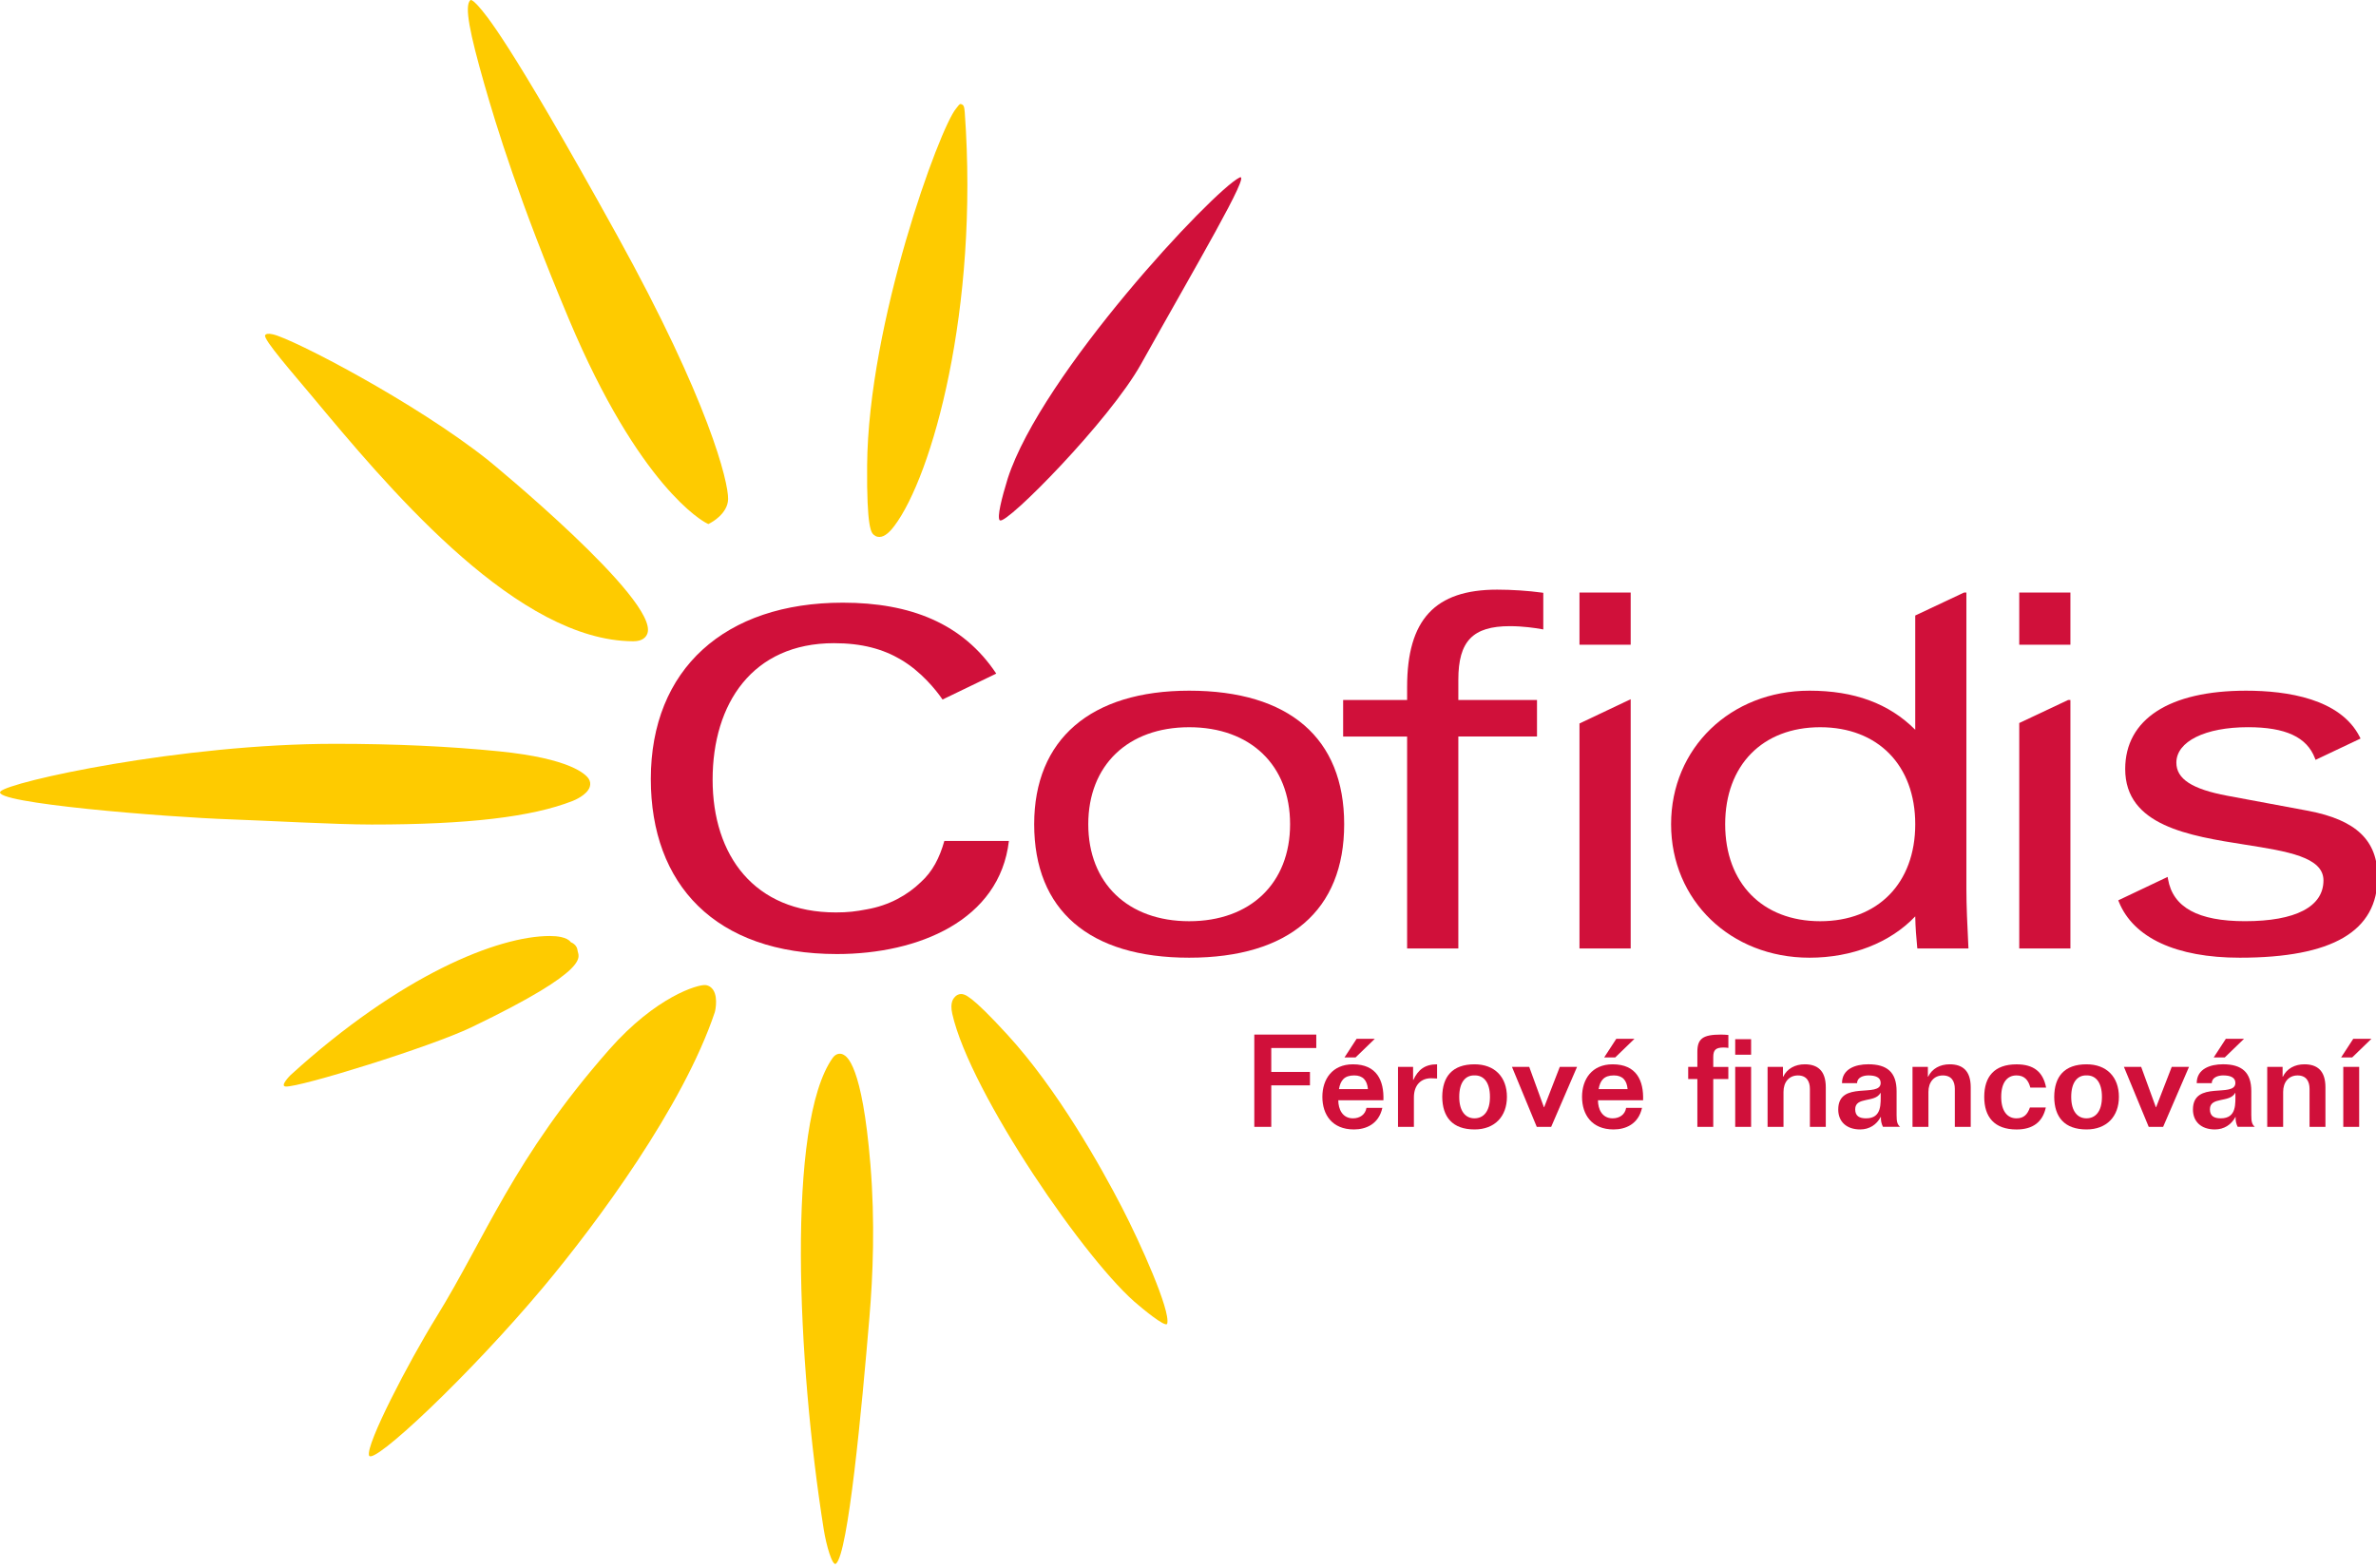 <svg clip-rule="evenodd" fill-rule="evenodd" stroke-linejoin="round" stroke-miterlimit="2" viewBox="0 0 512 338" xmlns="http://www.w3.org/2000/svg"><g fill-rule="nonzero" transform="matrix(.625 0 0 .625 .005 -0)"><g fill="#d0103a"><path d="m325.59 289.96c-1.65 5.85-4.07 10.59-8.16 14.26-4.48 4.35-10.83 7.99-18.6 9.34-3.71.71-6.38 1.06-10.64 1.06-28.12 0-42.5-19.62-42.5-45.78 0-26.19 13.72-47.06 41.83-47.06 9.62 0 16.92 2 23.14 5.7 6.94 4.1 12.07 10.45 14.3 13.73l18.52-8.94c-11.49-17.29-29.58-24.46-52.91-24.46-40.61 0-66.19 22.88-66.19 60.81 0 36.35 22.21 60.35 64.17 60.35 28.16 0 56.11-11.66 59.29-38.99h-22.25z"/><path d="m410 330.23c-34.46 0-53.44-16.35-53.44-46.03 0-29.26 19.48-46.04 53.44-46.04 34.46 0 53.44 16.35 53.44 46.04.01 29.69-18.98 46.03-53.44 46.03zm0-79.47c-21.13 0-34.79 13.13-34.79 33.45 0 20.31 13.65 33.44 34.79 33.44s34.79-13.13 34.79-33.44c.01-20.32-13.65-33.45-34.79-33.45z"/><path d="m502.8 327.04h-17.66v-73.07h-22.06v-12.59h22.06v-4.47c0-23.23 9.57-33.59 31.05-33.59 5 0 10.76.38 15.4 1.02l.5.07v12.63l-.67-.12c-2.11-.38-6.31-1.01-10.84-1.01-12.8 0-17.78 5.18-17.78 18.45v7.01h27.12v12.59h-27.12z"/><path d="m696.19 204.32h17.64v17.99h-17.64z"/><path d="m713.83 327.04h-17.64v-77.73l16.85-7.94h.79z"/><path d="m544.57 204.32h17.65v17.99h-17.65z"/><path d="m562.22 327.04h-17.65v-77.57l17.65-8.37z"/><path d="m772.19 330.23c-21.86 0-36.66-6.85-41.66-19.29l-.2-.49 17.02-8.08.13.74c1.68 9.78 10.37 14.53 26.56 14.53 17.44 0 27.04-5 27.04-14.07 0-8.05-12.47-10.02-26.91-12.3-19.43-3.06-41.45-6.53-41.45-26.1 0-17.16 15.19-27.01 41.66-27.01 14.22 0 32.56 2.77 39.22 15.97l.26.53-15.5 7.35-.23-.57c-2.79-7.29-10.12-10.69-23.08-10.69-14.76 0-24.69 4.92-24.69 12.23 0 5.61 5.41 9.13 17.55 11.4l27.95 5.21c16.5 3.16 23.87 10.19 23.87 22.79.01 18.75-15.54 27.85-47.54 27.85z"/><path d="m623.86 330.23c-27.2 0-47.71-19.79-47.71-46.03 0-26.25 20.51-46.04 47.71-46.04 15.48 0 27.42 4.41 36.47 13.47v-39.39l16.84-7.93h.8v102.29c0 5.49.3 12.23.68 19.84l.03.6h-17.62l-.06-.51c-.3-3.21-.6-6.66-.67-10.55-8.61 9.08-21.8 14.25-36.47 14.25zm3.7-79.47c-19.9 0-32.76 13.13-32.76 33.45 0 20.31 12.86 33.44 32.76 33.44s32.77-13.13 32.77-33.44c0-20.32-12.87-33.45-32.77-33.45z"/></g><g><path d="m344.72 179.46c-1.08-.99.67-7.79 2.71-14.44 11.67-36.08 70.6-99.13 79.94-103.81 4.19-2.1-14.94 30.24-33.96 64.31-10.9 19.56-46.4 55.46-48.6 53.89-.04-.02-.07.04-.09.05z" fill="#d0103a"/><g fill="#fecb00"><path d="m288.22 539.19c-1.24.99-3.35-6.35-4.21-11.78-9.16-57.67-12.9-140.07 3.06-162.61.25-.35.5-.61.76-.82.87-.7 1.96-.83 2.91-.34 1.19.62 6.5 3.27 9.35 37.87 1.64 19.92.89 38.19-.35 52.88-2.63 31.4-7.32 81.43-11.52 84.8z"/><path d="m98.47 374.65c-2.11-.15 1.64-3.89 1.64-3.89 38.09-34.66 71.66-48.01 89.43-48.01 1.47 0 2.78.12 3.86.35 1.65.35 2.8.95 3.39 1.78 1.93.79 2.28 2.26 2.34 2.9.19 2.09 5.79 6.07-36.59 26.44-14.19 6.81-59.3 20.78-64.07 20.43z"/><path d="m214.47 220.95c-39.33-3.25-81.59-53.96-106.84-84.26-6.54-7.85-16.97-19.71-16.22-21.1.26-.48 1.06-.67 2.65-.31 6.94 1.54 49.07 23.41 74.23 43.4.6.47 58.93 48.26 54.92 59.73-.43 1.24-1.63 2.71-4.86 2.71-1.27 0-2.58-.06-3.88-.17z"/><path d="m128.21 284.31c-12.68 0-36.95-1.38-48.74-1.78-22.16-.76-82.6-5.62-79.33-9.6 2.74-3.33 62.36-16.45 115.4-16.45 20.38 0 39.4.87 56.52 2.59 24.61 2.47 29.9 7.9 30.93 9.51.53.83.65 1.8.34 2.76-.91 2.82-5.38 4.64-5.89 4.84-14.14 5.54-36.15 8.13-69.23 8.13z"/><path d="m392.76 450.24c-17.61-14.09-58.31-73.37-64.44-100.66-.92-4.09.53-5.39.87-5.79.53-.63 1.27-.99 2.07-1.03h.06c1.28 0 3.33.19 15.99 14 17.31 18.87 32.18 45.43 39.5 59.57 6.22 12.01 16.85 35.62 15.61 40.09-.47 1.65-9.66-6.18-9.66-6.18z"/><path d="m302.6 185.09c-.5-.1-.95-.33-1.34-.67-.87-.78-2.47-2.22-2.3-23.9.37-49.19 24.99-116.45 30.69-123.12.7-.82 1.11-1.62 1.59-1.53 1.17.24 1.21 1.11 1.38 2.84 4.93 68.11-11.3 125.41-24.25 142.61-2.15 2.88-4.04 4.12-5.77 3.77z"/><path d="m244.21 180.7-.79-.41c-.92-.47-22.9-12.23-47.29-70.25-17.19-40.9-24.99-66.48-29.17-81.08-4.88-17.09-7.01-27.1-4.77-28.91.49-.4 2.4 1.67 2.82 2.16 2.23 2.61 9.75 10.23 47.74 78.92 31.71 57.35 38.39 85.09 38.28 90.94-.08 5.05-5.79 8.09-6.03 8.22z"/><path d="m150.37 454.26c17.09-27.66 26.7-54.87 59.61-92.29 16.22-18.44 30.79-22.58 33.25-22.3.62.07 1.17.28 1.66.63 3.03 2.16 1.76 8.11 1.54 8.76-10.87 32.43-40.7 72.77-58.99 94.62-25.59 30.56-59.03 61.95-60.21 58.18-1.16-3.76 13.62-32.18 23.14-47.6z"/></g></g><g fill="#d0103a"><path d="m432.45 356.74h21.37v4.63h-15.52v8.25h13.34v4.63h-13.34v14.31h-5.85z"/><path d="m461.41 379.38c0 3.03 1.39 6.24 5.06 6.24 2.37 0 4.28-1.29 4.65-3.61h5.48c-1.25 5.66-5.72 7.44-9.81 7.44-7.48 0-10.87-5.08-10.87-11.23 0-6.06 3.39-11.23 10.55-11.23 8.27 0 10.73 5.66 10.5 12.39zm10.22-3.84c-.28-3.03-1.72-4.72-4.74-4.72-3.44 0-4.74 1.78-5.25 4.72zm-4.27-10.92h-3.81l4.18-6.42h6.27z"/><path d="m482 367.88h5.2v4.5h.09c1.63-3.56 4.04-5.39 8.18-5.39v4.9c-.6 0-1.21-.09-2.09-.09-3.25 0-5.9 2.14-5.9 6.6v10.16h-5.48z"/><path d="m497.25 378.22c.05-7 3.48-11.23 11.15-11.23 6.92 0 11.15 4.37 11.15 11.23 0 6.77-4.23 11.23-11.15 11.23-7.67 0-11.1-4.32-11.15-11.23zm16.45 0c0-5.08-2.19-7.49-5.34-7.4-3.07-.09-5.25 2.32-5.25 7.4 0 4.99 2.19 7.4 5.25 7.4 3.15-.01 5.34-2.41 5.34-7.4z"/><path d="m521.29 367.88h5.95l5.06 13.9h.09l5.39-13.9h5.95l-8.92 20.68h-4.97z"/><path d="m550.94 379.38c0 3.03 1.39 6.24 5.06 6.24 2.37 0 4.28-1.29 4.65-3.61h5.48c-1.25 5.66-5.72 7.44-9.81 7.44-7.48 0-10.87-5.08-10.87-11.23 0-6.06 3.39-11.23 10.55-11.23 8.27 0 10.73 5.66 10.5 12.39zm10.22-3.84c-.28-3.03-1.72-4.72-4.74-4.72-3.44 0-4.74 1.78-5.25 4.72zm-4.27-10.92h-3.81l4.18-6.42h6.27z"/><path d="m595.89 367.88v4.19h-5.2v16.49h-5.48v-16.49h-3.16v-4.19h3.16v-5.17c0-4.55 1.86-5.97 8.18-5.97.93 0 1.91.09 2.51.14v4.46c-.51-.09-1.07-.14-1.63-.14-2.74 0-3.58.85-3.58 3.3v3.39h5.2zm2.37-4.19v-5.35h5.48v5.35zm5.48 4.19v20.68h-5.48v-20.68z"/><path d="m609.42 388.57v-20.69h5.3v3.39h.09c1.35-2.81 4.13-4.28 7.43-4.28 4.37 0 7.25 2.14 7.25 7.93v13.64h-5.48v-13.1c0-2.58-1.12-4.63-4.13-4.63-3.07 0-4.97 2.32-4.97 5.66v12.08z"/><path d="m649.2 388.56c-.51-1.03-.79-2.23-.7-3.39h-.09c-1.39 2.63-3.9 4.28-7.06 4.28-4.69 0-7.57-2.67-7.57-6.87 0-10.25 14.63-3.83 14.63-9.18 0-1.96-1.86-2.58-4.23-2.58-1.77 0-3.9.71-3.9 2.67h-5.2c0-4.9 4.6-6.51 9.06-6.51 6.5 0 9.76 2.76 9.76 9.27v8.29c0 2.32.28 3.21 1.21 4.01h-5.91zm-.79-11.68h-.09c-1.86 3.48-8.69 1.16-8.69 5.62 0 2.41 1.53 3.12 3.76 3.12 5.53-.01 5.02-5.13 5.02-8.74z"/><path d="m659.39 388.57v-20.69h5.3v3.39h.09c1.35-2.81 4.13-4.28 7.43-4.28 4.37 0 7.25 2.14 7.25 7.93v13.64h-5.48v-13.1c0-2.58-1.11-4.63-4.13-4.63-3.07 0-4.97 2.32-4.97 5.66v12.08z"/><path d="m700.01 375.01c-.32-1.25-.84-2.32-1.58-3.03-.79-.76-1.81-1.16-3.21-1.16-3.07 0-5.25 2.32-5.25 7.4 0 4.99 2.19 7.4 5.25 7.4 2.55 0 3.81-1.34 4.65-3.74h5.48c-1.07 4.95-4.41 7.58-10.08 7.58-7.67 0-11.15-4.32-11.15-11.23 0-7 3.48-11.23 11.15-11.23 5.95 0 9.15 2.63 10.18 8.02h-5.44z"/><path d="m708.25 378.22c.05-7 3.48-11.23 11.15-11.23 6.92 0 11.15 4.37 11.15 11.23 0 6.77-4.23 11.23-11.15 11.23-7.67 0-11.11-4.32-11.15-11.23zm16.45 0c0-5.08-2.19-7.49-5.34-7.4-3.07-.09-5.25 2.32-5.25 7.4 0 4.99 2.19 7.4 5.25 7.4 3.15-.01 5.34-2.41 5.34-7.4z"/><path d="m732.28 367.88h5.95l5.06 13.9h.09l5.39-13.9h5.95l-8.92 20.68h-4.97z"/><path d="m771.5 388.56c-.51-1.03-.79-2.23-.7-3.39h-.09c-1.39 2.63-3.9 4.28-7.06 4.28-4.69 0-7.57-2.67-7.57-6.87 0-10.25 14.63-3.83 14.63-9.18 0-1.96-1.86-2.58-4.23-2.58-1.77 0-3.9.71-3.9 2.67h-5.2c0-4.9 4.6-6.51 9.06-6.51 6.5 0 9.76 2.76 9.76 9.27v8.29c0 2.32.28 3.21 1.21 4.01h-5.91zm-.79-11.68h-.09c-1.86 3.48-8.69 1.16-8.69 5.62 0 2.41 1.53 3.12 3.76 3.12 5.54-.01 5.02-5.13 5.02-8.74zm-3.66-12.26h-3.81l4.18-6.42h6.27z"/><path d="m781.69 388.57v-20.69h5.3v3.39h.09c1.35-2.81 4.13-4.28 7.43-4.28 4.37 0 7.25 2.14 7.25 7.93v13.64h-5.48v-13.1c0-2.58-1.12-4.63-4.13-4.63-3.07 0-4.97 2.32-4.97 5.66v12.08z"/><path d="m810.98 364.62h-3.81l4.18-6.42h6.27zm-3.07 3.26h5.48v20.68h-5.48z"/></g></g></svg>
